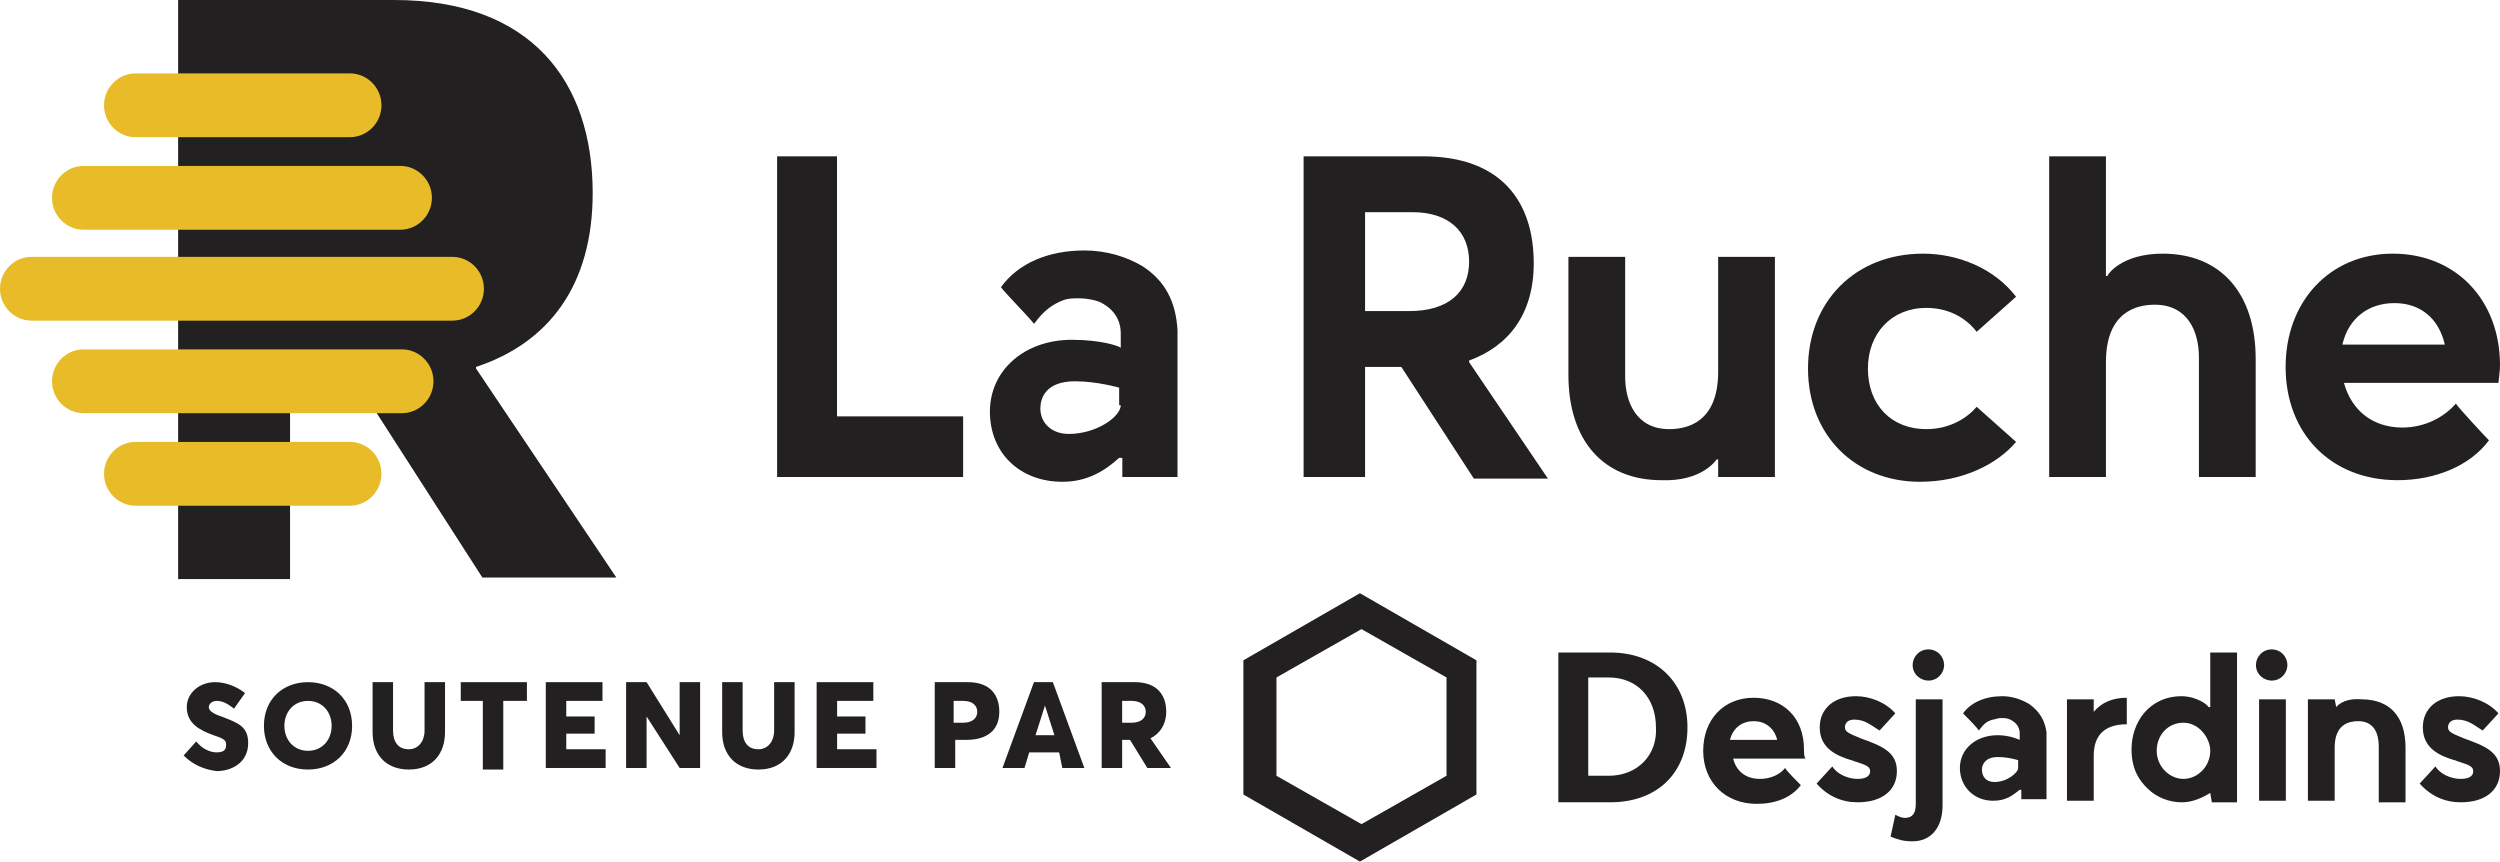 <svg width="177" height="61" viewBox="0 0 177 61" xmlns="http://www.w3.org/2000/svg"><g fill="none"><path d="M95.754 13.328C96.201 11.408 97.651 10.391 99.437 10.391 101.223 10.391 102.562 11.408 103.008 13.328L95.754 13.328ZM106.914 14.796C106.914 10.165 103.789 6.89 99.325 6.89 94.861 6.89 91.736 10.278 91.736 14.909 91.736 19.653 94.973 22.928 99.66 22.928 102.339 22.928 104.794 21.912 106.133 20.105 105.798 19.766 104.013 17.846 103.789 17.507 103.008 18.41 101.669 19.201 99.995 19.201 97.986 19.201 96.424 18.072 95.866 16.039L106.803 16.039C106.803 15.926 106.914 15.248 106.914 14.796M9.263 17.62C9.263 18.41 7.589 19.653 5.58 19.653 4.352 19.653 3.571 18.862 3.571 17.846 3.571 17.168 3.906 15.926 6.026 15.926 7.589 15.926 9.151 16.377 9.151 16.377L9.151 17.62 9.263 17.62ZM10.825 7.793C9.709 7.116 8.259 6.664 6.696 6.664 4.129 6.664 2.009 7.567.781 9.262 1.004 9.601 2.79 11.408 3.125 11.86 3.794 10.956 4.352 10.504 5.245 10.165 5.58 10.052 5.915 10.052 6.361 10.052 6.808 10.052 7.366 10.165 7.701 10.278 8.705 10.73 9.263 11.521 9.263 12.537L9.263 13.554C9.151 13.441 7.924 12.989 5.803 12.989 2.455 12.989 0 15.135 0 18.072 0 21.008 2.12 23.041 5.134 23.041 6.919 23.041 8.147 22.251 9.151 21.347L9.375 21.347 9.375 22.702 13.281 22.702 13.281 12.311C13.169 10.278 12.388 8.81 10.825 7.793M29.686 10.956C32.476 10.956 33.927 9.601 33.927 7.455 33.927 5.309 32.476 3.953 29.909 3.953L26.561 3.953 26.561 10.956 29.686 10.956ZM29.128 14.909 26.561 14.909 26.561 22.702 22.209 22.702 22.209 0 30.69 0C36.159 0 38.503 3.163 38.503 7.567 38.503 11.182 36.717 13.441 33.927 14.457L33.927 14.57 39.507 22.815 34.262 22.815 29.128 14.909ZM65.845 23.041C61.269 23.041 57.921 19.766 57.921 15.022 57.921 10.278 61.269 6.89 66.068 6.89 68.523 6.89 71.09 7.906 72.653 9.939L69.863 12.424C69.081 11.408 67.854 10.73 66.291 10.73 63.836 10.73 62.162 12.537 62.162 15.022 62.162 17.62 63.836 19.314 66.291 19.314 67.965 19.314 69.193 18.523 69.863 17.733L72.653 20.218C71.313 21.799 68.858 23.041 65.845 23.041Z" transform="translate(70.086 11.069)" fill="#222020"/><polygon fill="#222020" points="55.02 11.069 59.26 11.069 59.26 29.479 68.189 29.479 68.189 33.771 55.02 33.771"/><path d="M121.534 32.529 121.646 32.529 121.646 33.771 125.663 33.771 125.663 18.185 121.646 18.185 121.646 26.317C121.646 29.931 119.414 30.383 118.186 30.383 115.842 30.383 115.061 28.463 115.061 26.656L115.061 18.185 111.044 18.185 111.044 26.543C111.044 31.174 113.499 33.997 117.628 33.997 120.53 34.11 121.534 32.529 121.534 32.529M149.211 19.54 149.1 19.54 149.1 11.069 145.082 11.069 145.082 33.771 149.1 33.771 149.1 25.639C149.1 22.025 151.332 21.573 152.559 21.573 154.903 21.573 155.684 23.493 155.684 25.3L155.684 33.771 159.702 33.771 159.702 25.413C159.702 20.782 157.247 17.959 153.117 17.959 150.216 17.959 149.211 19.427 149.211 19.54M25.222 26.994 20.535 26.994 20.535 41 12.611 41 12.611 0 27.9 0C37.61 0 41.962 5.76 41.962 13.667 41.962 20.218 38.837 24.284 33.704 25.978L33.704 26.091 43.636 40.887 34.15 40.887 25.222 26.994Z" fill="#222020"/><path d="M5.915 16.264 28.347 16.264C29.574 16.264 30.579 15.248 30.579 14.006 30.579 12.763 29.574 11.747 28.347 11.747L5.915 11.747C4.687 11.747 3.683 12.763 3.683 14.006 3.683 15.248 4.687 16.264 5.915 16.264M32.03 18.185 2.232 18.185C1.004 18.185 0 19.201 0 20.444 0 21.686 1.004 22.702 2.232 22.702L32.03 22.702C33.257 22.702 34.262 21.686 34.262 20.444 34.262 19.201 33.257 18.185 32.03 18.185M9.598 9.713 24.776 9.713C26.003 9.713 27.008 8.697 27.008 7.455 27.008 6.212 26.003 5.196 24.776 5.196L9.598 5.196C8.37 5.196 7.366 6.212 7.366 7.455 7.366 8.697 8.37 9.713 9.598 9.713M28.458 24.736 5.915 24.736C4.687 24.736 3.683 25.752 3.683 26.994 3.683 28.237 4.687 29.253 5.915 29.253L28.458 29.253C29.686 29.253 30.69 28.237 30.69 26.994 30.69 25.752 29.686 24.736 28.458 24.736M24.776 31.287 9.598 31.287C8.37 31.287 7.366 32.303 7.366 33.545 7.366 34.788 8.37 35.804 9.598 35.804L24.776 35.804C26.003 35.804 27.008 34.788 27.008 33.545 27.008 32.303 26.003 31.287 24.776 31.287" fill="#E8BC28"/><g transform="translate(13 42)" fill="#222020"><g transform="translate(0 6.297)"><path d="M0 5.192.892 4.198C1.338 4.75 1.895 4.971 2.341 4.971 2.899 4.971 3.01 4.75 3.01 4.419 3.01 4.087 2.787 3.977 2.118 3.756 1.226 3.424.223 2.983.223 1.767.223.773 1.115 0 2.23 0 3.01 0 3.791.331 4.348.773L3.568 1.878C3.01 1.436 2.676 1.326 2.341 1.326 2.007 1.326 1.784 1.547 1.784 1.767 1.784 1.988 2.007 2.209 2.676 2.43 3.791 2.872 4.571 3.093 4.571 4.308 4.571 5.744 3.345 6.297 2.341 6.297 1.449 6.186.669 5.855 0 5.192ZM5.686 3.093C5.686 1.215 7.024 0 8.808 0 10.591 0 11.929 1.215 11.929 3.093 11.929 4.971 10.591 6.186 8.808 6.186 6.912 6.186 5.686 4.86 5.686 3.093ZM10.48 3.093C10.48 2.099 9.811 1.326 8.808 1.326 7.804 1.326 7.135 2.099 7.135 3.093 7.135 4.087 7.804 4.86 8.808 4.86 9.811 4.86 10.48 4.087 10.48 3.093ZM13.379 3.535 13.379 0 14.828 0 14.828 3.424C14.828 4.198 15.162 4.75 15.943 4.75 16.612 4.75 17.058 4.198 17.058 3.424L17.058 0 18.507 0 18.507 3.535C18.507 5.081 17.615 6.186 15.943 6.186 14.382 6.186 13.379 5.192 13.379 3.535Z"/><polygon points="21.294 1.326 19.622 1.326 19.622 0 24.305 0 24.305 1.326 22.632 1.326 22.632 6.186 21.183 6.186 21.183 1.326"/><polygon points="25.642 0 29.656 0 29.656 1.326 27.092 1.326 27.092 2.43 29.099 2.43 29.099 3.645 27.092 3.645 27.092 4.75 29.879 4.75 29.879 6.076 25.642 6.076"/><polygon points="36.568 0 36.568 6.076 35.119 6.076 32.778 2.43 32.778 2.43 32.778 6.076 31.328 6.076 31.328 0 32.778 0 35.119 3.756 35.119 3.756 35.119 0"/><path d="M38.129,3.535 L38.129,0 L39.579,0 L39.579,3.424 C39.579,4.198 39.913,4.75 40.693,4.75 C41.362,4.75 41.808,4.198 41.808,3.424 L41.808,0 L43.258,0 L43.258,3.535 C43.258,5.081 42.366,6.186 40.693,6.186 C39.133,6.186 38.129,5.192 38.129,3.535 Z"/><polygon points="44.818 0 48.832 0 48.832 1.326 46.268 1.326 46.268 2.43 48.275 2.43 48.275 3.645 46.268 3.645 46.268 4.75 49.055 4.75 49.055 6.076 44.818 6.076"/><path d="M53.18 0 55.521 0C57.082 0 57.751.884 57.751 2.099 57.751 3.424 56.859 4.087 55.41 4.087L54.63 4.087 54.63 6.076 53.18 6.076 53.18 0ZM55.187 2.872C55.856 2.872 56.19 2.541 56.19 2.099 56.19 1.657 55.856 1.326 55.187 1.326L54.518 1.326 54.518 2.872 55.187 2.872ZM61.988 4.971 59.869 4.971 59.535 6.076 57.974 6.076 60.204 0 61.542 0 63.772 6.076 62.211 6.076 61.988 4.971ZM61.653 3.756 60.984 1.657 60.984 1.657 60.315 3.756 61.653 3.756ZM68.231 6.076 67.005 4.087 66.447 4.087 66.447 6.076 64.998 6.076 64.998 0 67.339 0C68.9 0 69.569.884 69.569 2.099 69.569 2.983 69.123 3.645 68.454 3.977L68.454 3.977 69.903 6.076 68.231 6.076 68.231 6.076ZM66.447 2.872 67.116 2.872C67.785 2.872 68.12 2.541 68.12 2.099 68.12 1.657 67.785 1.326 67.116 1.326L66.447 1.326 66.447 2.872Z"/></g><g transform="translate(75.032)"><path d="M25.865 12.924 24.416 12.924 24.416 5.965 25.865 5.965C27.872 5.965 29.21 7.401 29.21 9.5 29.322 11.488 27.872 12.924 25.865 12.924M25.977 4.198 22.298 4.198 22.298 14.802 25.977 14.802C29.322 14.802 31.44 12.703 31.44 9.5 31.44 6.297 29.21 4.198 25.977 4.198M14.382 5.965 14.382 12.924 8.362 16.349 2.341 12.924 2.341 5.965 8.362 2.541 14.382 5.965ZM0 4.75 0 14.25 8.25 19 16.5 14.25 16.5 4.75 8.25 0 0 4.75Z"/><path d="M41.251 3.535 39.356 3.535 39.356 10.715 41.251 10.715 41.251 3.535ZM41.362 1.105C41.362 1.657 40.916 2.209 40.247 2.209 39.69 2.209 39.133 1.767 39.133 1.105 39.133.552 39.579 0 40.247 0 40.916 0 41.362.552 41.362 1.105M11.149 6.297C10.368 5.965 10.034 5.855 10.034 5.523 10.034 5.192 10.257 4.971 10.703 4.971 11.483 4.971 11.929 5.413 12.487 5.744L13.602 4.529C12.933 3.756 11.818 3.314 10.814 3.314 9.254 3.314 8.25 4.198 8.25 5.523 8.25 6.959 9.365 7.512 10.48 7.843 10.591 7.843 10.703 7.953 10.814 7.953 11.483 8.174 11.818 8.285 11.818 8.616 11.818 8.837 11.706 9.169 10.926 9.169 10.257 9.169 9.477 8.837 9.142 8.285L8.027 9.5C8.808 10.384 9.811 10.826 10.926 10.826 12.71 10.826 13.713 9.942 13.713 8.616 13.713 7.291 12.71 6.849 11.149 6.297M53.849 6.297C53.069 5.965 52.734 5.855 52.734 5.523 52.734 5.192 52.957 4.971 53.403 4.971 54.184 4.971 54.63 5.413 55.187 5.744L56.302 4.529C55.633 3.756 54.518 3.314 53.515 3.314 51.954 3.314 50.95 4.198 50.95 5.523 50.95 6.959 52.065 7.512 53.18 7.843 53.292 7.843 53.403 7.953 53.515 7.953 54.184 8.174 54.518 8.285 54.518 8.616 54.518 8.837 54.407 9.169 53.626 9.169 52.957 9.169 52.177 8.837 51.842 8.285L50.727 9.5C51.508 10.384 52.511 10.826 53.626 10.826 55.41 10.826 56.413 9.942 56.413 8.616 56.413 7.291 55.41 6.849 53.849 6.297M14.828 13.587C16.054 13.587 16.946 12.703 16.946 11.047L16.946 3.535 15.051 3.535 15.051 10.936C15.051 11.599 14.828 11.93 14.271 11.93 14.048 11.93 13.825 11.82 13.602 11.709L13.267 13.256C13.825 13.477 14.159 13.587 14.828 13.587ZM17.058 1.105C17.058 1.657 16.612 2.209 15.943 2.209 15.385 2.209 14.828 1.767 14.828 1.105 14.828.552 15.274 0 15.943 0 16.612 0 17.058.552 17.058 1.105M22.298 8.395C22.298 8.727 21.517 9.39 20.625 9.39 20.068 9.39 19.734 9.058 19.734 8.506 19.734 8.174 19.956 7.622 20.848 7.622 21.629 7.622 22.298 7.843 22.298 7.843L22.298 8.395ZM23.078 3.866C22.521 3.535 21.852 3.314 21.183 3.314 19.956 3.314 18.953 3.756 18.396 4.529 18.507 4.64 19.399 5.523 19.511 5.744 19.845 5.302 20.068 5.081 20.514 4.971 20.625 4.971 20.848 4.86 21.071 4.86 21.294 4.86 21.517 4.86 21.74 4.971 22.186 5.192 22.409 5.523 22.409 5.965L22.409 6.407C22.409 6.407 21.74 6.076 20.848 6.076 19.288 6.076 18.173 7.07 18.173 8.395 18.173 9.721 19.176 10.715 20.514 10.715 21.406 10.715 21.852 10.384 22.409 9.942L22.521 9.942 22.521 10.605 24.305 10.605 24.305 5.855C24.193 5.081 23.859 4.419 23.078 3.866M27.649 4.419 27.649 4.419 27.649 3.535 25.754 3.535 25.754 10.715 27.649 10.715 27.649 7.512C27.649 6.186 28.318 5.302 29.99 5.302L29.99 3.424C28.987 3.424 28.207 3.756 27.649 4.419M34.004 9.169C33.001 9.169 32.109 8.285 32.109 7.18 32.109 6.076 32.889 5.192 34.004 5.192 35.119 5.192 35.899 6.297 35.899 7.18 35.899 8.285 35.007 9.169 34.004 9.169M35.899 10.163 35.899 10.163 36.011 10.826 37.795 10.826 37.795.221 35.899.221 35.899 4.087 35.788 4.087C35.453 3.645 34.562 3.314 33.893 3.314 31.551 3.314 30.325 5.192 30.325 7.07 30.325 8.506 30.882 9.279 31.44 9.831 32.109 10.494 33.001 10.826 33.893 10.826 34.339 10.826 35.007 10.715 35.899 10.163M44.818 4.087 44.818 4.087 44.707 3.535 42.812 3.535 42.812 10.715 44.707 10.715 44.707 6.959C44.707 5.302 45.71 5.081 46.379 5.081 47.494 5.081 47.829 5.965 47.829 6.849L47.829 10.826 49.724 10.826 49.724 6.959C49.724 4.75 48.609 3.535 46.602 3.535 45.264 3.424 44.818 4.087 44.818 4.087M1.895 6.407C2.118 5.523 2.787 5.081 3.568 5.081 4.348 5.081 5.017 5.523 5.24 6.407L1.895 6.407ZM7.135 7.07C7.135 4.86 5.686 3.424 3.568 3.424 1.449 3.424 0 4.971 0 7.18 0 9.39 1.561 10.936 3.791 10.936 5.128 10.936 6.243 10.494 6.912 9.61 6.801 9.5 5.909 8.616 5.797 8.395 5.463 8.837 4.794 9.169 4.014 9.169 3.01 9.169 2.341 8.616 2.118 7.733L7.247 7.733C7.135 7.622 7.135 7.291 7.135 7.07" transform="translate(32.555 3.977)"/></g></g></g></svg>